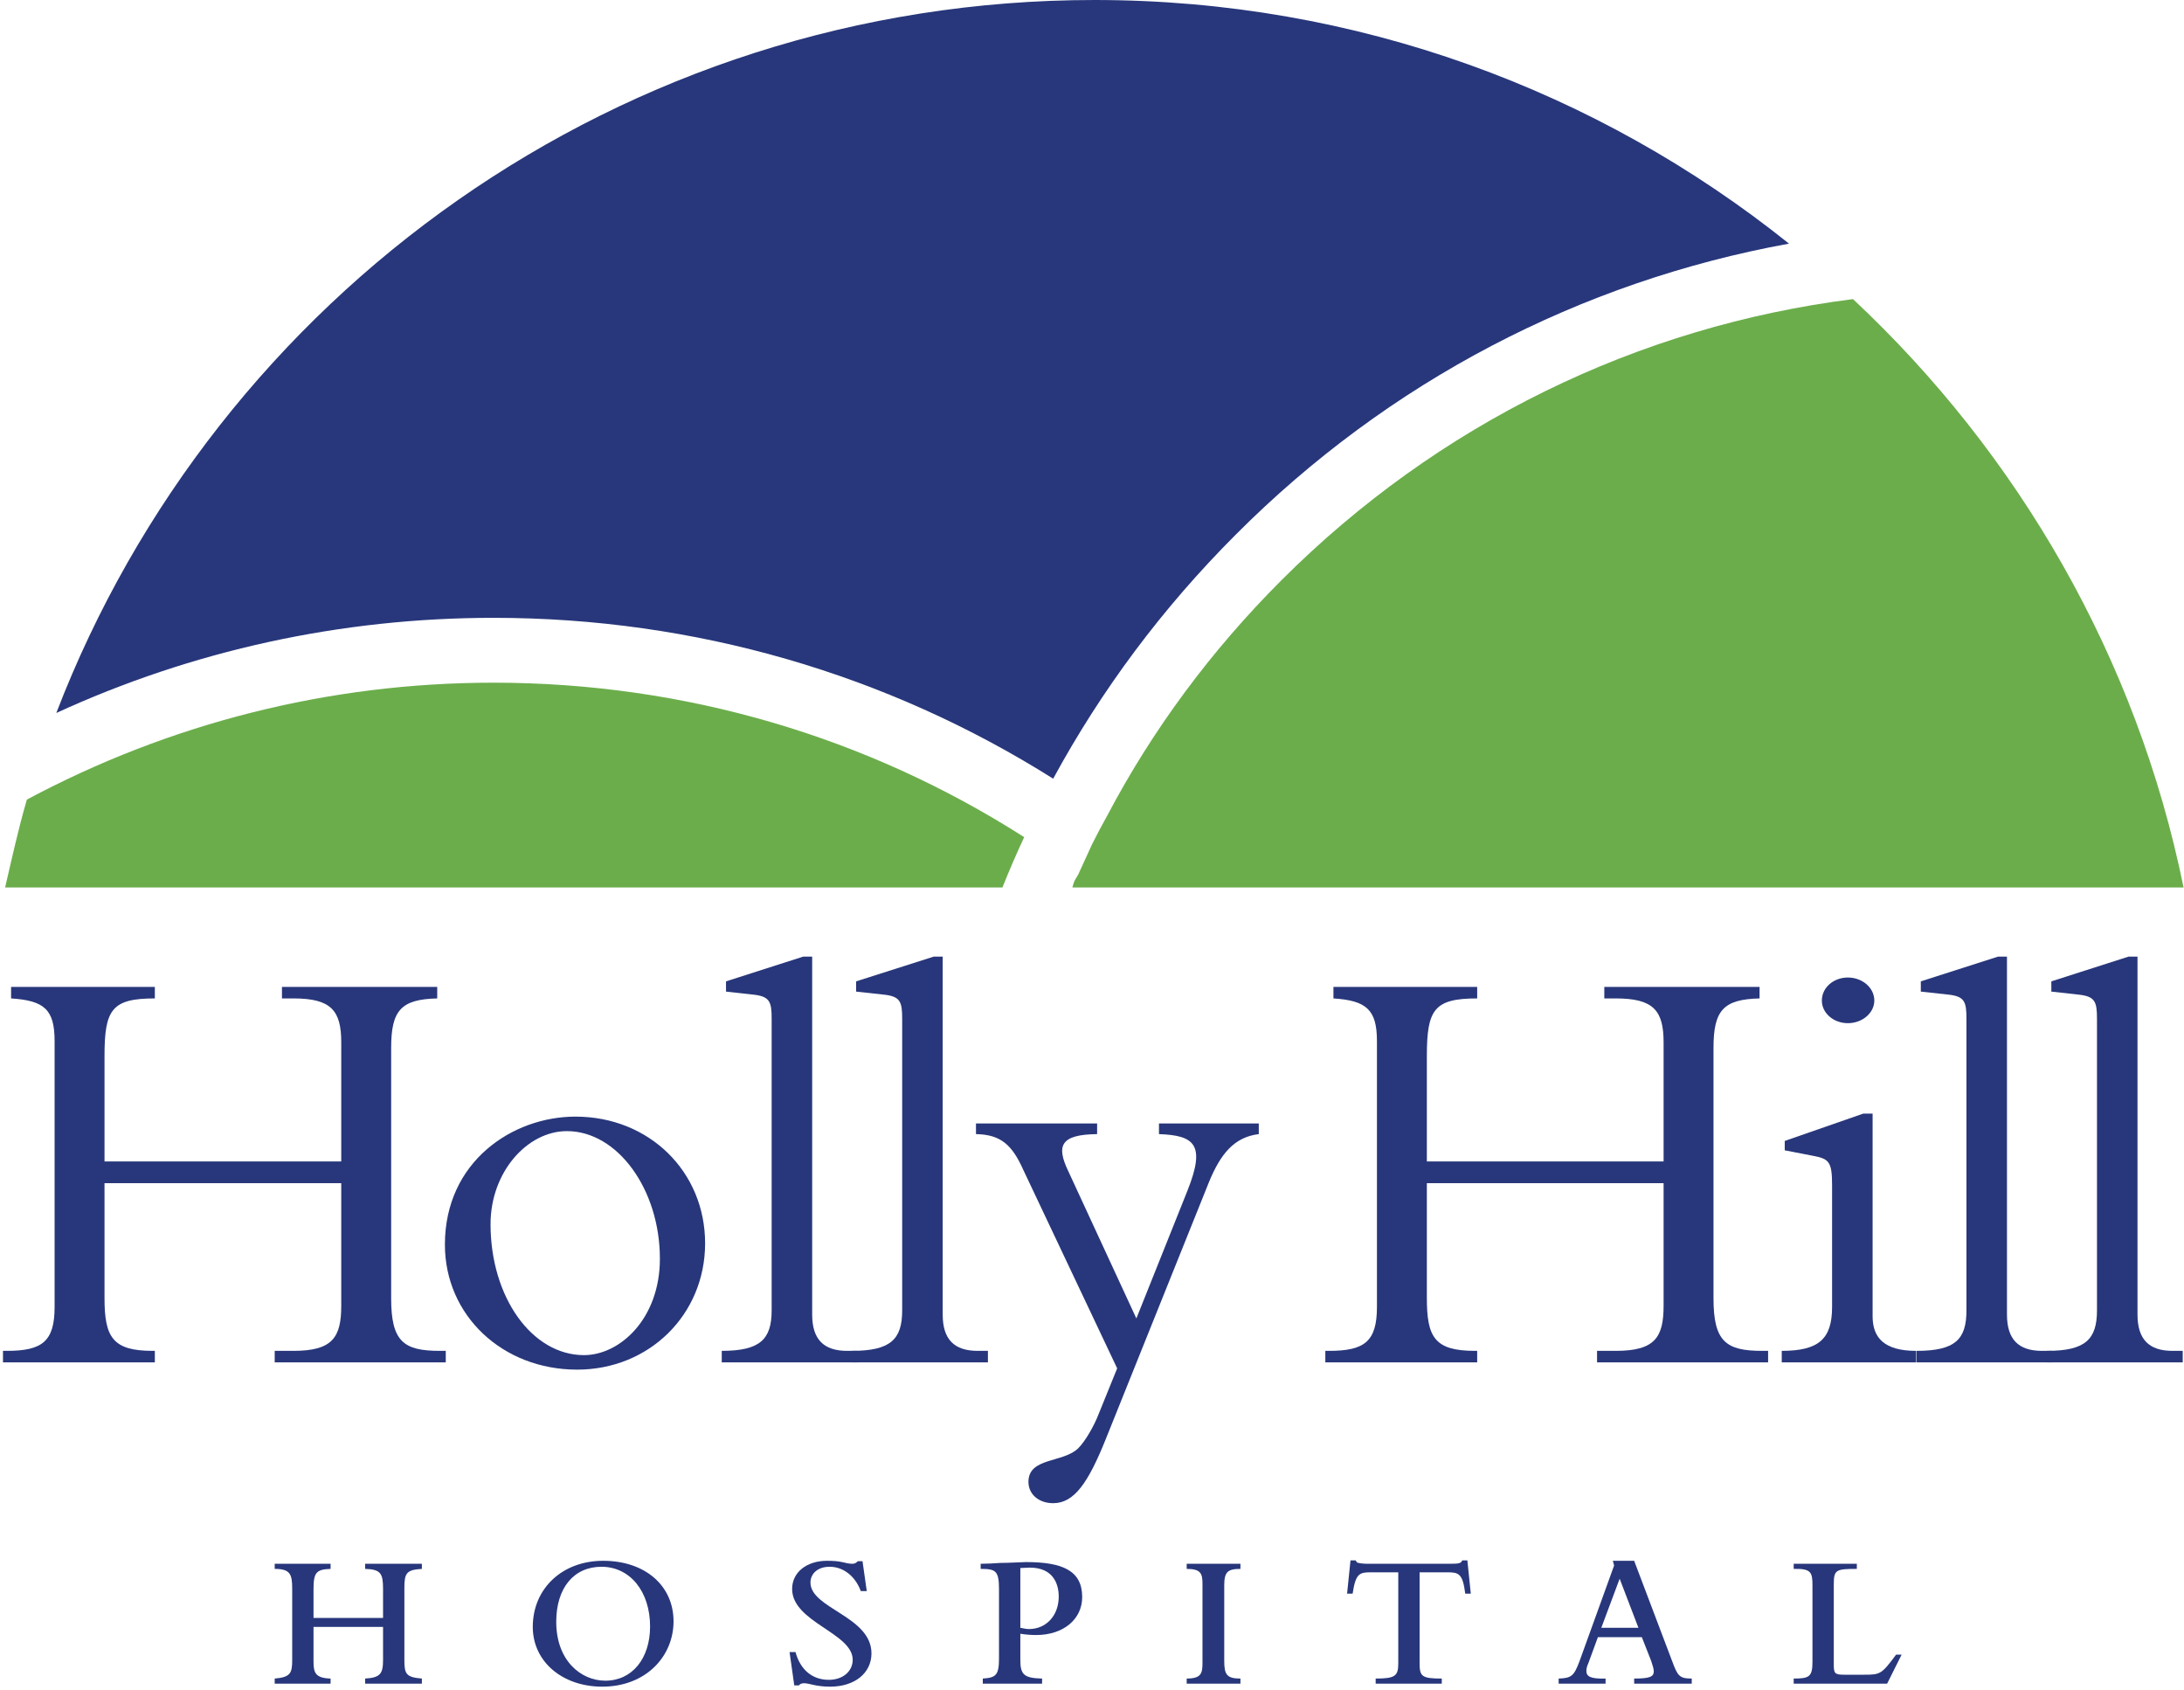 <?xml version="1.0" encoding="UTF-8"?> <svg xmlns="http://www.w3.org/2000/svg" version="1.2" viewBox="0 0 512 396" width="512" height="396"><style>.a{fill:#6bad4b}.b{fill:#28377b}</style><path class="a" d="m511.9 208h-231.4-11.6-12.1-5.4c0.5-2 0.9-2.1 1.4-3.1q1.6-3.5 3.2-7 1.7-3.4 3.6-6.8c10.6-20.1 24.3-38.6 40.8-55.1 36.6-36.6 83.4-59.5 134-65.9 38.7 36.2 66.5 83.9 77.5 137.9z"></path><path class="b" d="m419.4 57.1c-48.9 8.9-93.9 32.3-129.7 68.2-17.2 17.2-31.5 36.4-42.8 57.2-38.9-24.5-84-37.7-131.2-37.7-35.9 0-70.7 7.7-102.5 22.3 37.6-97.8 132.4-167.1 243.4-167.1 61.5 0 118.1 21.3 162.8 57.1z"></path><path class="a" d="m240.1 196.2q-2.7 5.8-5.1 11.8h-233.8c1.4-6 3.1-13.8 5.1-20.6 33.3-17.8 70.6-27.4 109.4-27.4 44.8 0 87.6 12.7 124.4 36.2z"></path><path class="b" d="m24.5 277.3v26.9c0 9.2 1.9 12.4 11.3 12.4h0.5v2.7h-35.6v-2.7h0.9c8.3 0 11.2-2.2 11.2-10.3v-62.3c0-7.4-2.4-9.5-10.2-10v-2.7h33.7v2.7c-10.1 0-11.8 2.6-11.8 13.5v24.7h55.5v-27.9c0-7.5-2.4-10.3-11.2-10.3h-2.7v-2.7h36.4v2.7c-8.5 0.2-10.8 2.8-10.8 11.6v58.7c0 10.1 2.9 12.3 11.4 12.3h1.4v2.7h-40.1v-2.7h4.4c9.2 0 11.2-3.2 11.2-10.6v-28.7z"></path><path fill-rule="evenodd" class="b" d="m134.9 261.7c17.3 0 30.4 12.9 30.4 29.7 0 16.7-13.1 29.6-30 29.6-17.5 0-31-12.7-31-29.3 0-19.5 15.9-30 30.6-30zm2 55.9c8.4 0 17.8-8.5 17.8-22.6 0-16.2-9.9-29.9-21.8-29.9-9.3 0-17.9 9.6-17.9 21.8 0 17.1 9.7 30.7 21.9 30.7z"></path><path class="b" d="m190.4 308.1c0 5.8 2.7 8.5 8.2 8.5h2.4v2.7h-31.8v-2.7c9 0 11.7-2.7 11.7-9.5v-68.3c0-4-0.4-5.3-4.4-5.7l-6.3-0.7v-2.4l18.1-5.8h2.1z"></path><path class="b" d="m221 308.1c0 5.8 2.7 8.5 8.2 8.5h2.4v2.7h-31.9v-2.7c9.1 0 11.8-2.7 11.8-9.5v-68.3c0-4-0.4-5.3-4.4-5.7l-6.4-0.7v-2.4l18.2-5.8h2.1z"></path><path class="b" d="m278.4 279c4.3-10.8 1.6-12.9-6.7-13.2v-2.5h23.4v2.5c-5.8 0.7-9 4.7-11.7 11.3l-24.1 60c-4.2 10.5-7.5 15.2-12.4 15.2-3.4 0-5.8-2.1-5.8-5 0-5.8 8.2-4.4 11.7-7.9 1.6-1.6 3.7-5.2 4.8-8.1l4.3-10.6-22-46.5c-2.6-5.8-5.2-8.3-11.1-8.4v-2.5h28.4v2.5c-8.6 0.1-9.6 2.7-6.8 8.6l16 34.6z"></path><path class="b" d="m334.5 277.3v26.9c0 9.2 1.8 12.4 11.3 12.4h0.5v2.7h-35.6v-2.7h0.9c8.3 0 11.2-2.2 11.2-10.3v-62.3c0-7.4-2.5-9.5-10.2-10v-2.7h33.7v2.7c-10.1 0-11.8 2.6-11.8 13.5v24.7h55.5v-27.9c0-7.5-2.4-10.3-11.2-10.3h-2.7v-2.7h36.4v2.7c-8.5 0.2-10.8 2.8-10.8 11.6v58.7c0 10.1 2.9 12.3 11.4 12.3h1.4v2.7h-40.1v-2.7h4.4c9.2 0 11.2-3.2 11.2-10.6v-28.7z"></path><path class="b" d="m439 308.5c0 5 2.7 8.1 10.2 8.1v2.7h-31.5v-2.7c8.7 0 11.8-2.8 11.8-10.3v-28.5c0-5.5-0.7-6.2-4.4-6.9l-6.7-1.3v-2.2l18.4-6.4h2.2zm-5.8-79.4c3.4 0 6.2 2.4 6.2 5.4 0 2.9-2.8 5.3-6.2 5.3-3.4 0-6.1-2.4-6.1-5.3 0-3 2.7-5.4 6.1-5.4z"></path><path class="b" d="m470.5 308.1c0 5.8 2.7 8.5 8.2 8.5h2.4v2.7h-31.8v-2.7c9.1 0 11.7-2.7 11.7-9.5v-68.3c0-4-0.4-5.3-4.3-5.7l-6.4-0.7v-2.4l18.1-5.8h2.1z"></path><path class="b" d="m501.1 308.1c0 5.8 2.7 8.5 8.2 8.5h2.4v2.7h-31.8v-2.7c9 0 11.7-2.7 11.7-9.5v-68.3c0-4-0.4-5.3-4.4-5.7l-6.3-0.7v-2.4l18.1-5.8h2.1z"></path><path class="b" d="m73.5 389.4c0 2.6 0.4 3.9 4 4v1.2h-13.1v-1.2c3.7-0.3 4.1-1.3 4.1-4.3v-16.8c0-3.4-0.5-4.6-4.1-4.6v-1.2h13.1v1.2c-3.4 0.1-4 0.9-4 4.8v6.7h16.3v-6.8c0-3.6-0.5-4.6-4.2-4.7v-1.2h13.3v1.2c-3.6 0.2-4.1 1-4.1 4.4v17.1c0 3.2 0.5 3.9 4.1 4.2v1.2h-13.3v-1.2c3.5-0.2 4.2-1.1 4.2-4.3v-7.8h-16.3z"></path><path fill-rule="evenodd" class="b" d="m141.4 365.8c9.8 0 16.5 5.8 16.5 14.2 0 8.2-6.5 15.3-16.7 15.3-9.4 0-16.3-5.9-16.3-14 0-9 6.9-15.5 16.5-15.5zm0.5 28.1c6.3 0 10.5-5.2 10.5-12.7 0-8.2-4.7-14-11.4-14-6.5 0-10.6 5-10.6 12.9 0 9.1 5.8 13.8 11.5 13.8z"></path><path class="b" d="m185.1 387.2h1.4c1.1 4.1 3.9 6.5 7.8 6.5 3.3 0 5.6-2 5.6-4.7 0-6.3-14.2-8.8-14.2-16.6 0-3.9 3.4-6.6 8.2-6.6 1.5 0 2.6 0.1 3.5 0.3 0.9 0.2 1.6 0.4 2.4 0.4 0.6 0 0.9-0.2 1.3-0.6h1.1l1 7h-1.4c-1.3-3.5-4.1-5.7-7.3-5.7-2.9 0-4.5 1.7-4.5 3.7 0 6.1 14.3 7.9 14.3 16.6 0 4.6-3.9 7.8-9.7 7.8-3.4 0-4.8-0.8-6.1-0.8-0.5 0-0.9 0.1-1.2 0.5h-1.1z"></path><path fill-rule="evenodd" class="b" d="m230.4 393.4c3.1-0.2 3.8-0.8 3.8-4.8v-16.1c0-4.4-0.8-4.8-4.3-4.8v-1.2c1.3 0 3.5-0.1 4.6-0.2 2.2 0 5.2-0.2 6-0.2 8.6 0 13.2 2 13.2 8.2 0 5.2-4.4 8.9-10.8 8.9q-1.8 0-3.7-0.3v6.2c0 3.4 0.9 4.2 5.1 4.3v1.2h-13.9zm8.8-11.9c0.6 0.1 1.3 0.3 2 0.3 4.1 0 7-3.2 7-7.6 0-3-1.3-6.8-6.8-6.8-0.8 0-1.5 0.1-2.2 0.1z"></path><path class="b" d="m278.2 366.5h12.6v1.2c-3 0-3.8 0.7-3.8 3.9v17.6c0 3.3 0.6 4.2 3.8 4.2v1.2h-12.6v-1.2c3.6 0 3.7-1.4 3.7-3.9v-18.4c0-2.4-0.5-3.4-3.7-3.4z"></path><path class="b" d="m316.6 365.7h1.2c0.2 0.3 0.3 0.6 0.7 0.6 0.4 0.1 1.1 0.2 2.2 0.2h19.1c2.3 0 2.7-0.1 3-0.8h1.2l0.8 7.8h-1.3c-0.6-4.7-1.5-5-4.2-5h-6.5v21.3c0 3.1 0.5 3.6 5.2 3.6v1.2h-15.5v-1.2c4.6 0 5.3-0.6 5.3-3.6v-21.3h-6.5c-2.6 0-3.5 0.3-4.2 5h-1.3z"></path><path fill-rule="evenodd" class="b" d="m365.4 393.4c3-0.1 3.6-0.6 4.9-4.1l8.1-22.4-0.3-1.1h5l8.9 23.5c1.3 3.5 1.7 4.1 4.6 4.1v1.2h-13.5v-1.2c3.6 0 4.6-0.4 4.6-1.7 0-0.5-0.2-1.2-0.6-2.4l-2.2-5.6h-10.3l-2.2 6c-0.4 0.9-0.5 1.4-0.5 1.9 0 1.3 0.9 1.9 4.5 1.8v1.2h-11zm18.7-11.9l-4.4-11.5-4.3 11.5z"></path><path class="b" d="m420.5 394.6v-1.2c3.6 0 4.4-0.4 4.4-3.9v-17.9c0-3.1-0.3-4-4.4-3.9v-1.2h14.8v1.2c-4.9 0-5.4 0.2-5.4 3.6v19c0 1.9 0.3 2.2 2.4 2.2h4.7c3.8 0 4.1-0.1 7.5-4.7h1.3l-3.4 6.8z"></path></svg> 